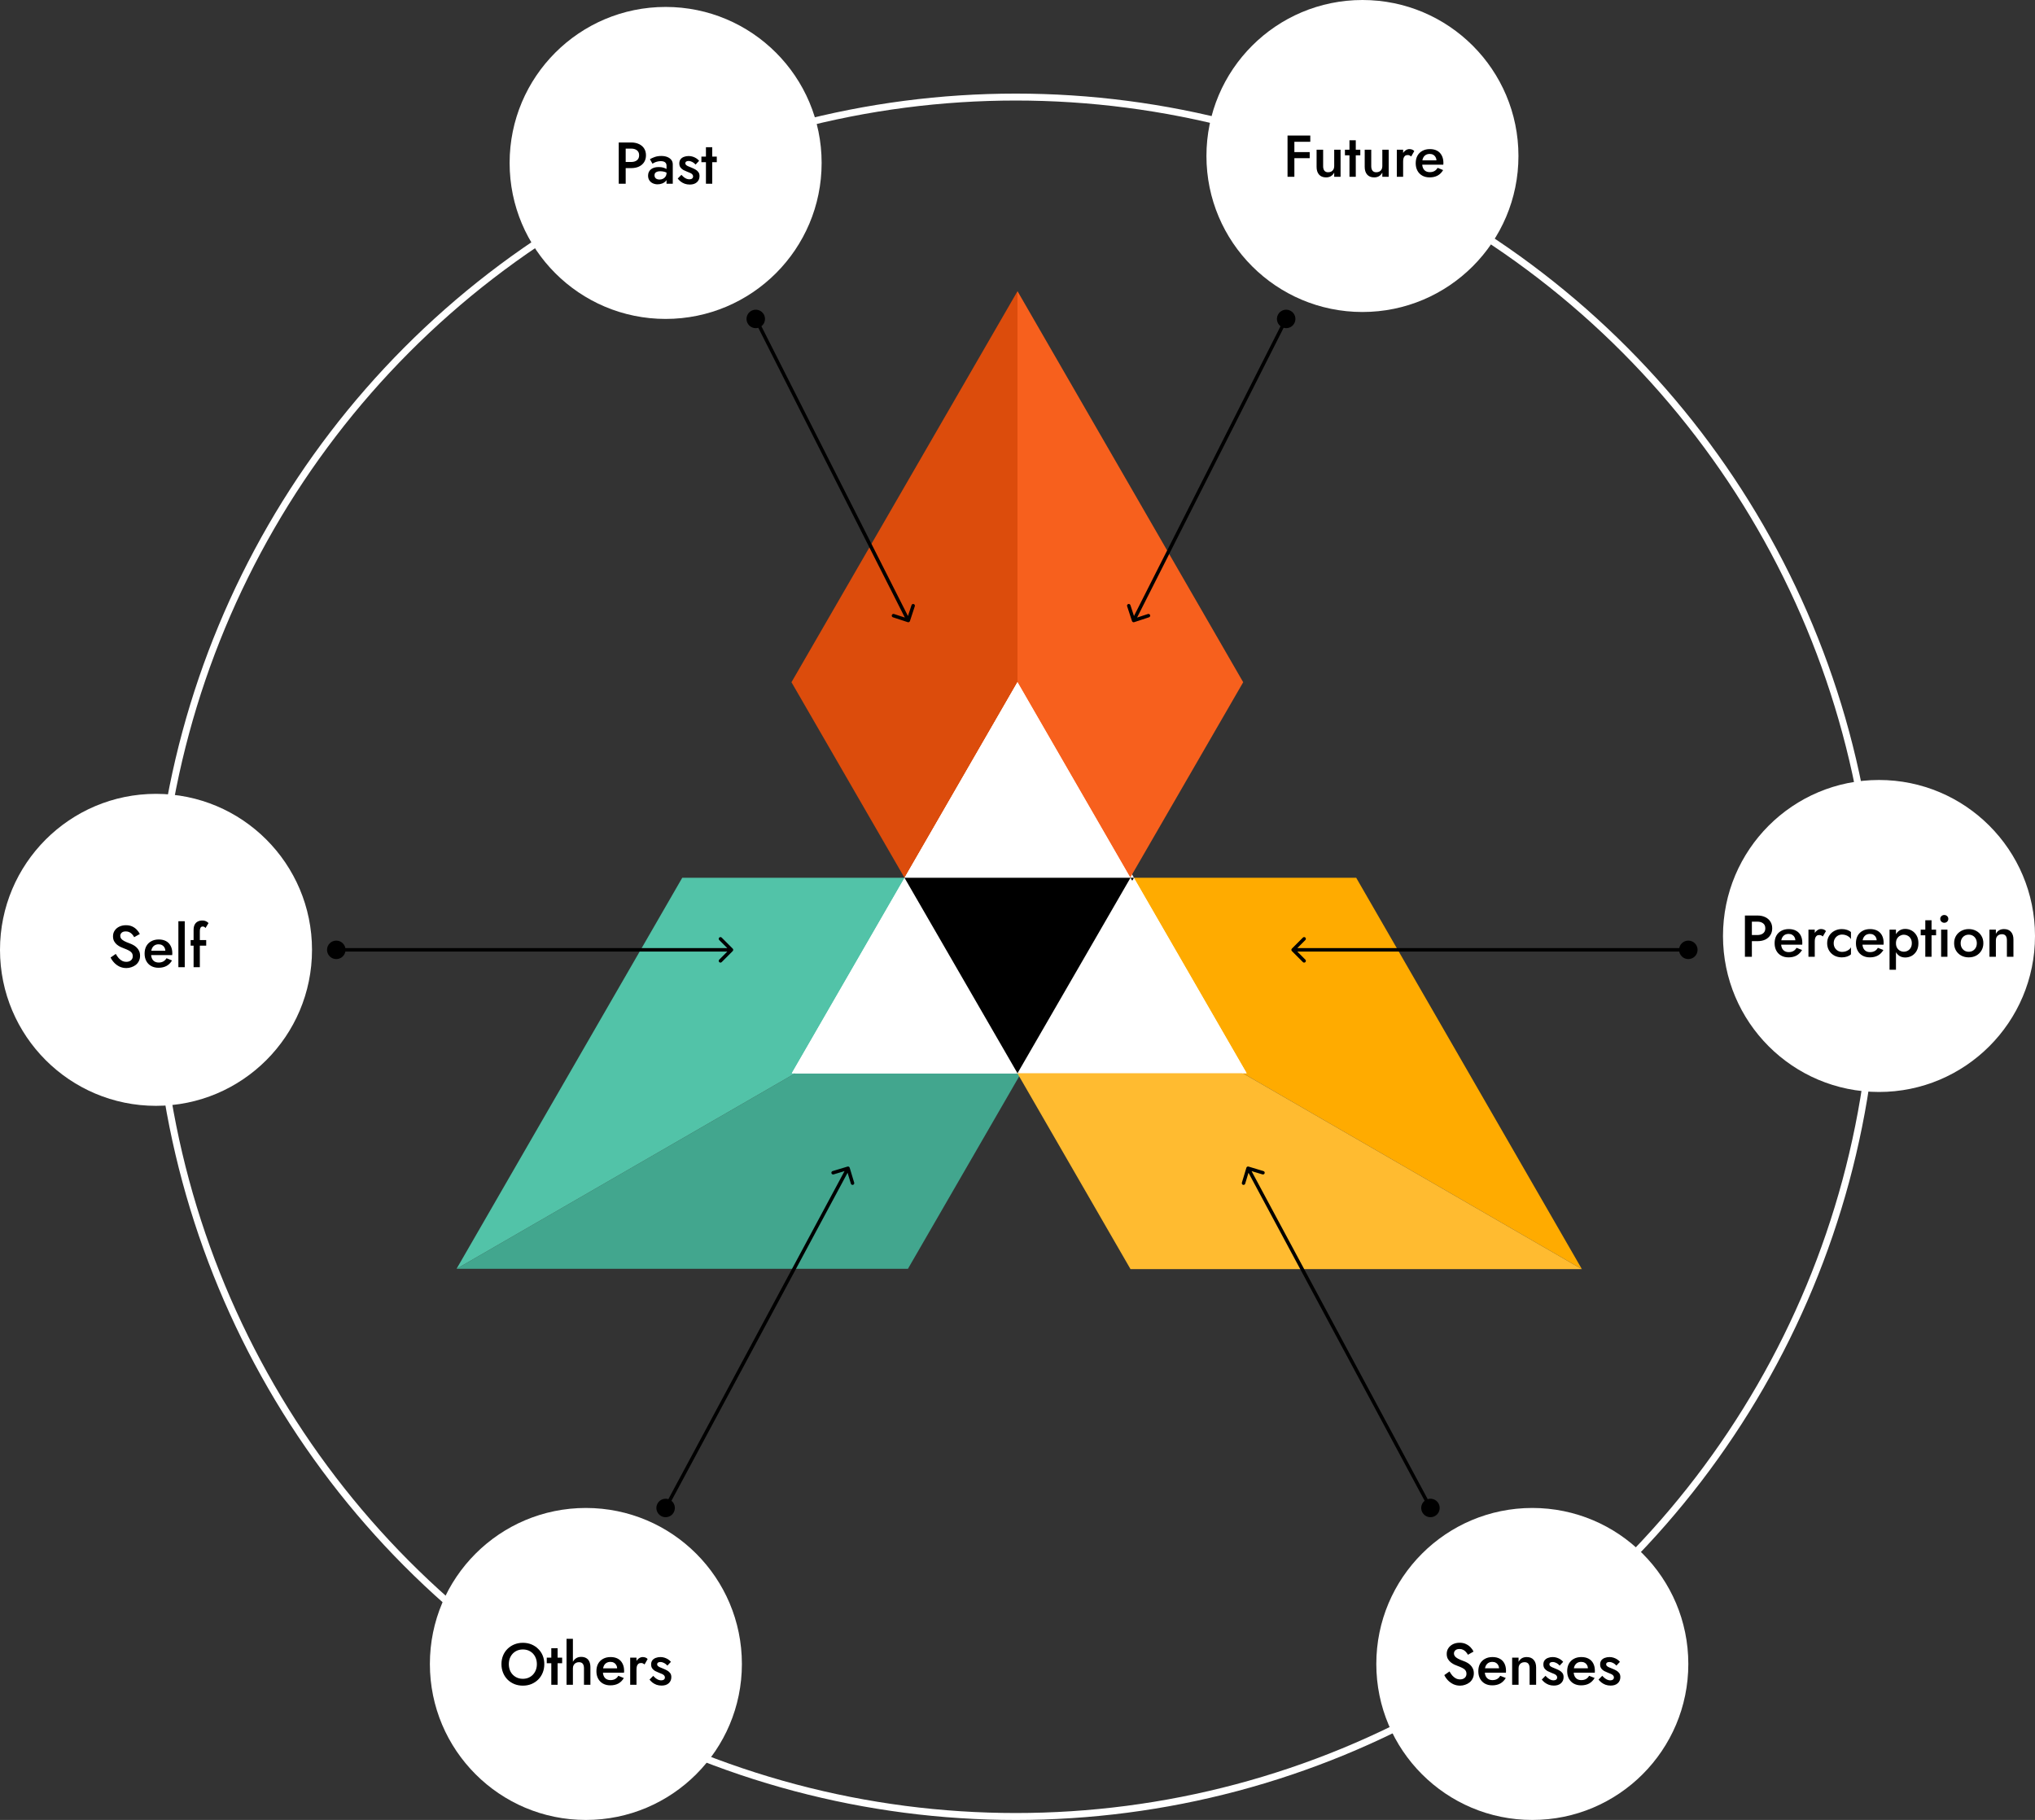 <svg xmlns="http://www.w3.org/2000/svg" width="587" height="525" viewBox="0 0 587 525" fill="none"><rect x="0" y="0" width="587" height="525" fill="#333333" stroke="none"/><path d="M391.198 253.203H260.898L456.298 366.103L391.198 253.203Z" fill="#FFAB00"></path><path d="M293.498 196.797L358.599 309.597H228.398L293.498 196.797Z" fill="white"></path><path d="M293.498 309.603L326.098 253.203H260.898L293.498 309.603Z" fill="black"></path><path d="M293.501 309.6V84L228.301 196.8L293.501 309.6Z" fill="#DC4C0C"></path><path d="M293.498 196.805L358.598 309.604H228.398L293.498 196.805Z" fill="white"></path><path d="M293.498 309.603L326.098 253.203H260.898L293.498 309.603Z" fill="black"></path><path d="M327.099 253.203L294.499 309.603L261.899 366.003H131.699L327.099 253.203Z" fill="#42A68E"></path><path d="M294.498 196.797L359.598 309.597H229.398L294.498 196.797Z" fill="white"></path><path d="M294.498 309.603L327.098 253.203H261.898L294.498 309.603Z" fill="black"></path><path d="M327.099 253.203L131.699 366.003L196.799 253.203H327.099Z" fill="#52C3A8"></path><path d="M294.498 196.797L359.598 309.597H229.398L294.498 196.797Z" fill="white"></path><path d="M294.498 309.603L327.098 253.203H261.898L294.498 309.603Z" fill="black"></path><path d="M293.502 309.6L326.002 253.2L358.602 196.8L293.502 84H293.5L293.502 309.6Z" fill="#F7601D"></path><path d="M293.498 196.805L358.598 309.604H228.398L293.498 196.805Z" fill="white"></path><path d="M293.498 309.603L326.098 253.203H260.898L293.498 309.603Z" fill="black"></path><path d="M260.898 253.203L326.098 366.103H456.298L260.898 253.203Z" fill="#FFBB30"></path><path d="M293.498 196.797L358.599 309.597H228.398L293.498 196.797Z" fill="white"></path><path d="M293.498 309.603L326.098 253.203H260.898L293.498 309.603Z" fill="black"></path><path d="M261.844 179.475C262.106 179.561 262.389 179.418 262.475 179.156L263.878 174.88C263.965 174.618 263.822 174.336 263.559 174.249C263.297 174.163 263.014 174.306 262.928 174.569L261.681 178.369L257.88 177.122C257.618 177.035 257.336 177.178 257.249 177.441C257.163 177.703 257.306 177.986 257.569 178.072L261.844 179.475ZM219.203 94.38C220.518 93.715 221.044 92.111 220.38 90.796C219.715 89.482 218.111 88.956 216.797 89.62C215.482 90.285 214.956 91.889 215.62 93.204C216.285 94.518 217.889 95.044 219.203 94.38ZM262.446 178.774L218.446 91.774L217.554 92.226L261.554 179.226L262.446 178.774Z" fill="black"></path><path d="M327.156 179.475C326.894 179.561 326.611 179.418 326.525 179.156L325.122 174.88C325.035 174.618 325.178 174.336 325.441 174.249C325.703 174.163 325.986 174.306 326.072 174.569L327.319 178.369L331.12 177.122C331.382 177.035 331.664 177.178 331.751 177.441C331.837 177.703 331.694 177.986 331.431 178.072L327.156 179.475ZM369.797 94.38C368.482 93.715 367.956 92.111 368.62 90.796C369.285 89.482 370.889 88.956 372.203 89.62C373.518 90.285 374.044 91.889 373.38 93.204C372.715 94.518 371.111 95.044 369.797 94.38ZM326.554 178.774L370.554 91.774L371.446 92.226L327.446 179.226L326.554 178.774Z" fill="black"></path><path d="M245.096 336.856C245.016 336.591 244.737 336.442 244.473 336.521L240.164 337.82C239.9 337.899 239.75 338.178 239.83 338.443C239.909 338.707 240.188 338.857 240.453 338.777L244.283 337.623L245.437 341.453C245.516 341.717 245.795 341.867 246.06 341.787C246.324 341.708 246.474 341.429 246.394 341.164L245.096 336.856ZM193.261 432.651C191.964 431.954 190.347 432.441 189.651 433.739C188.954 435.036 189.441 436.653 190.739 437.349C192.036 438.046 193.653 437.559 194.349 436.261C195.046 434.964 194.559 433.347 193.261 432.651ZM244.177 336.763L191.559 434.763L192.441 435.237L245.058 337.237L244.177 336.763Z" fill="black"></path><path d="M359.521 336.856C359.601 336.591 359.88 336.442 360.144 336.521L364.453 337.82C364.717 337.899 364.867 338.178 364.787 338.443C364.708 338.707 364.429 338.857 364.164 338.777L360.334 337.623L359.18 341.453C359.101 341.717 358.822 341.867 358.557 341.787C358.293 341.708 358.143 341.429 358.223 341.164L359.521 336.856ZM411.356 432.651C412.653 431.954 414.27 432.441 414.967 433.739C415.663 435.036 415.176 436.653 413.879 437.349C412.581 438.046 410.964 437.559 410.268 436.261C409.571 434.964 410.058 433.347 411.356 432.651ZM360.441 336.763L413.058 434.763L412.177 435.237L359.559 337.237L360.441 336.763Z" fill="black"></path><path d="M211.354 274.354C211.549 274.158 211.549 273.842 211.354 273.646L208.172 270.464C207.976 270.269 207.66 270.269 207.464 270.464C207.269 270.66 207.269 270.976 207.464 271.172L210.293 274L207.464 276.828C207.269 277.024 207.269 277.34 207.464 277.536C207.66 277.731 207.976 277.731 208.172 277.536L211.354 274.354ZM99.667 274C99.667 272.527 98.473 271.333 97 271.333C95.527 271.333 94.333 272.527 94.333 274C94.333 275.473 95.527 276.667 97 276.667C98.473 276.667 99.667 275.473 99.667 274ZM211 273.5H97V274.5H211V273.5Z" fill="black"></path><path d="M372.646 273.646C372.451 273.842 372.451 274.158 372.646 274.354L375.828 277.536C376.024 277.731 376.34 277.731 376.536 277.536C376.731 277.34 376.731 277.024 376.536 276.828L373.707 274L376.536 271.172C376.731 270.976 376.731 270.66 376.536 270.464C376.34 270.269 376.024 270.269 375.828 270.464L372.646 273.646ZM484.333 274C484.333 275.473 485.527 276.667 487 276.667C488.473 276.667 489.667 275.473 489.667 274C489.667 272.527 488.473 271.333 487 271.333C485.527 271.333 484.333 272.527 484.333 274ZM373 274.5L487 274.5L487 273.5L373 273.5L373 274.5Z" fill="black"></path><circle cx="293" cy="276" r="248" stroke="white" stroke-width="2"></circle><circle cx="169" cy="480" r="45" fill="white"></circle><path d="M146.771 480.05C146.771 480.866 146.941 481.597 147.281 482.243C147.632 482.878 148.114 483.376 148.726 483.739C149.338 484.102 150.035 484.283 150.817 484.283C151.61 484.283 152.307 484.102 152.908 483.739C153.52 483.376 153.996 482.878 154.336 482.243C154.687 481.597 154.863 480.866 154.863 480.05C154.863 479.234 154.693 478.509 154.353 477.874C154.013 477.228 153.537 476.724 152.925 476.361C152.324 475.998 151.622 475.817 150.817 475.817C150.035 475.817 149.338 475.998 148.726 476.361C148.114 476.724 147.632 477.228 147.281 477.874C146.941 478.509 146.771 479.234 146.771 480.05ZM144.646 480.05C144.646 479.155 144.799 478.333 145.105 477.585C145.411 476.837 145.842 476.191 146.397 475.647C146.964 475.092 147.621 474.661 148.369 474.355C149.128 474.049 149.944 473.896 150.817 473.896C151.712 473.896 152.534 474.049 153.282 474.355C154.03 474.661 154.682 475.092 155.237 475.647C155.804 476.191 156.24 476.837 156.546 477.585C156.852 478.333 157.005 479.155 157.005 480.05C157.005 480.934 156.852 481.756 156.546 482.515C156.24 483.274 155.809 483.932 155.254 484.487C154.699 485.042 154.041 485.479 153.282 485.796C152.534 486.102 151.712 486.255 150.817 486.255C149.933 486.255 149.111 486.102 148.352 485.796C147.593 485.479 146.935 485.042 146.38 484.487C145.836 483.932 145.411 483.274 145.105 482.515C144.799 481.756 144.646 480.934 144.646 480.05ZM157.715 478.18H162.152V479.795H157.715V478.18ZM159.024 475.46H160.843V486H159.024V475.46ZM165.254 472.74V486H163.418V472.74H165.254ZM168.45 481.24C168.45 480.662 168.331 480.226 168.093 479.931C167.866 479.636 167.498 479.489 166.988 479.489C166.648 479.489 166.348 479.563 166.087 479.71C165.826 479.857 165.622 480.061 165.475 480.322C165.328 480.583 165.254 480.889 165.254 481.24H164.812C164.812 480.617 164.925 480.061 165.152 479.574C165.379 479.087 165.696 478.696 166.104 478.401C166.523 478.106 167.028 477.959 167.617 477.959C168.195 477.959 168.682 478.072 169.079 478.299C169.487 478.526 169.793 478.866 169.997 479.319C170.201 479.761 170.303 480.316 170.303 480.985V486H168.45V481.24ZM176.032 486.17C175.239 486.17 174.536 486 173.924 485.66C173.323 485.32 172.859 484.844 172.53 484.232C172.201 483.62 172.037 482.906 172.037 482.09C172.037 481.263 172.201 480.543 172.53 479.931C172.87 479.319 173.346 478.849 173.958 478.52C174.57 478.18 175.29 478.01 176.117 478.01C176.944 478.01 177.647 478.169 178.225 478.486C178.803 478.803 179.245 479.262 179.551 479.863C179.868 480.452 180.027 481.166 180.027 482.005C180.027 482.096 180.021 482.192 180.01 482.294C180.01 482.396 180.004 482.47 179.993 482.515H173.125V481.257H178.429L177.868 482.039C177.902 481.971 177.936 481.88 177.97 481.767C178.015 481.642 178.038 481.54 178.038 481.461C178.038 481.042 177.953 480.679 177.783 480.373C177.624 480.067 177.398 479.829 177.103 479.659C176.82 479.489 176.485 479.404 176.1 479.404C175.635 479.404 175.239 479.506 174.91 479.71C174.581 479.914 174.332 480.209 174.162 480.594C173.992 480.979 173.901 481.455 173.89 482.022C173.89 482.589 173.975 483.07 174.145 483.467C174.315 483.852 174.564 484.147 174.893 484.351C175.233 484.555 175.641 484.657 176.117 484.657C176.616 484.657 177.052 484.555 177.426 484.351C177.8 484.147 178.112 483.835 178.361 483.416L179.942 484.062C179.534 484.765 179.007 485.292 178.361 485.643C177.715 485.994 176.939 486.17 176.032 486.17ZM183.598 478.18V486H181.779V478.18H183.598ZM185.927 480.135C185.757 479.999 185.599 479.897 185.451 479.829C185.304 479.761 185.117 479.727 184.89 479.727C184.584 479.727 184.335 479.806 184.142 479.965C183.95 480.124 183.808 480.345 183.717 480.628C183.638 480.9 183.598 481.223 183.598 481.597L182.986 481.24C182.986 480.617 183.1 480.067 183.326 479.591C183.564 479.104 183.865 478.718 184.227 478.435C184.601 478.152 184.987 478.01 185.383 478.01C185.667 478.01 185.933 478.055 186.182 478.146C186.432 478.225 186.641 478.373 186.811 478.588L185.927 480.135ZM188.428 483.433C188.678 483.705 188.927 483.943 189.176 484.147C189.437 484.34 189.698 484.487 189.958 484.589C190.219 484.68 190.48 484.725 190.74 484.725C191.069 484.725 191.324 484.651 191.505 484.504C191.698 484.357 191.794 484.153 191.794 483.892C191.794 483.665 191.721 483.473 191.573 483.314C191.426 483.144 191.222 483.002 190.961 482.889C190.701 482.764 190.395 482.64 190.043 482.515C189.692 482.379 189.341 482.22 188.989 482.039C188.649 481.846 188.366 481.597 188.139 481.291C187.924 480.985 187.816 480.6 187.816 480.135C187.816 479.659 187.935 479.262 188.173 478.945C188.423 478.628 188.751 478.395 189.159 478.248C189.579 478.089 190.026 478.01 190.502 478.01C190.933 478.01 191.335 478.072 191.709 478.197C192.095 478.322 192.44 478.486 192.746 478.69C193.052 478.894 193.313 479.126 193.528 479.387L192.508 480.475C192.248 480.169 191.936 479.92 191.573 479.727C191.211 479.534 190.837 479.438 190.451 479.438C190.191 479.438 189.975 479.495 189.805 479.608C189.635 479.721 189.55 479.886 189.55 480.101C189.55 480.282 189.624 480.447 189.771 480.594C189.93 480.73 190.134 480.855 190.383 480.968C190.644 481.081 190.933 481.2 191.25 481.325C191.681 481.495 192.078 481.682 192.44 481.886C192.803 482.09 193.092 482.339 193.307 482.634C193.534 482.929 193.647 483.314 193.647 483.79C193.647 484.527 193.392 485.122 192.882 485.575C192.384 486.017 191.704 486.238 190.842 486.238C190.31 486.238 189.817 486.159 189.363 486C188.921 485.83 188.53 485.615 188.19 485.354C187.862 485.082 187.584 484.799 187.357 484.504L188.428 483.433Z" fill="black"></path><circle cx="442" cy="480" r="45" fill="white"></circle><path d="M418.108 482.158C418.369 482.623 418.646 483.025 418.941 483.365C419.247 483.705 419.581 483.971 419.944 484.164C420.318 484.357 420.726 484.453 421.168 484.453C421.712 484.453 422.154 484.306 422.494 484.011C422.834 483.716 423.004 483.331 423.004 482.855C423.004 482.424 422.896 482.079 422.681 481.818C422.477 481.546 422.182 481.319 421.797 481.138C421.412 480.945 420.97 480.758 420.471 480.577C420.176 480.475 419.848 480.339 419.485 480.169C419.122 479.988 418.777 479.767 418.448 479.506C418.119 479.234 417.847 478.905 417.632 478.52C417.417 478.123 417.309 477.647 417.309 477.092C417.309 476.457 417.473 475.902 417.802 475.426C418.131 474.939 418.573 474.559 419.128 474.287C419.695 474.015 420.335 473.879 421.049 473.879C421.752 473.879 422.364 474.009 422.885 474.27C423.406 474.519 423.848 474.837 424.211 475.222C424.574 475.607 424.851 476.01 425.044 476.429L423.429 477.347C423.27 477.052 423.078 476.78 422.851 476.531C422.624 476.27 422.358 476.066 422.052 475.919C421.757 475.76 421.412 475.681 421.015 475.681C420.46 475.681 420.052 475.811 419.791 476.072C419.53 476.321 419.4 476.616 419.4 476.956C419.4 477.262 419.491 477.54 419.672 477.789C419.865 478.027 420.159 478.254 420.556 478.469C420.953 478.684 421.468 478.905 422.103 479.132C422.466 479.257 422.823 479.415 423.174 479.608C423.537 479.801 423.86 480.039 424.143 480.322C424.438 480.605 424.676 480.945 424.857 481.342C425.038 481.727 425.129 482.181 425.129 482.702C425.129 483.257 425.016 483.756 424.789 484.198C424.574 484.64 424.279 485.014 423.905 485.32C423.531 485.615 423.106 485.841 422.63 486C422.165 486.17 421.678 486.255 421.168 486.255C420.477 486.255 419.831 486.119 419.23 485.847C418.641 485.564 418.119 485.19 417.666 484.725C417.224 484.26 416.873 483.756 416.612 483.212L418.108 482.158ZM430.418 486.17C429.624 486.17 428.922 486 428.31 485.66C427.709 485.32 427.244 484.844 426.916 484.232C426.587 483.62 426.423 482.906 426.423 482.09C426.423 481.263 426.587 480.543 426.916 479.931C427.256 479.319 427.732 478.849 428.344 478.52C428.956 478.18 429.675 478.01 430.503 478.01C431.33 478.01 432.033 478.169 432.611 478.486C433.2 478.803 433.648 479.262 433.954 479.863C434.26 480.452 434.413 481.166 434.413 482.005C434.413 482.096 434.407 482.192 434.396 482.294C434.396 482.396 434.396 482.47 434.396 482.515H427.528V481.24H432.815L432.254 482.022C432.288 481.954 432.322 481.863 432.356 481.75C432.401 481.637 432.424 481.54 432.424 481.461C432.424 481.042 432.339 480.679 432.169 480.373C432.01 480.067 431.783 479.829 431.489 479.659C431.205 479.489 430.871 479.404 430.486 479.404C430.021 479.404 429.624 479.506 429.296 479.71C428.978 479.914 428.729 480.209 428.548 480.594C428.378 480.979 428.293 481.455 428.293 482.022C428.281 482.577 428.361 483.053 428.531 483.45C428.712 483.847 428.967 484.147 429.296 484.351C429.624 484.555 430.027 484.657 430.503 484.657C431.013 484.657 431.455 484.555 431.829 484.351C432.203 484.147 432.509 483.835 432.747 483.416L434.345 484.045C433.925 484.748 433.393 485.28 432.747 485.643C432.101 485.994 431.324 486.17 430.418 486.17ZM441.214 481.24C441.214 480.662 441.095 480.226 440.857 479.931C440.619 479.636 440.256 479.489 439.769 479.489C439.417 479.489 439.111 479.563 438.851 479.71C438.59 479.846 438.386 480.05 438.239 480.322C438.103 480.583 438.035 480.889 438.035 481.24V486H436.182V478.18H438.035V479.387C438.284 478.922 438.601 478.577 438.987 478.35C439.383 478.123 439.848 478.01 440.381 478.01C441.265 478.01 441.939 478.282 442.404 478.826C442.868 479.359 443.101 480.09 443.101 481.019V486H441.214V481.24ZM445.802 483.416C446.063 483.699 446.318 483.937 446.567 484.13C446.817 484.323 447.072 484.47 447.332 484.572C447.593 484.674 447.854 484.725 448.114 484.725C448.443 484.725 448.698 484.651 448.879 484.504C449.072 484.357 449.168 484.153 449.168 483.892C449.168 483.665 449.095 483.473 448.947 483.314C448.8 483.144 448.596 483.002 448.335 482.889C448.075 482.764 447.769 482.64 447.417 482.515C447.066 482.379 446.715 482.22 446.363 482.039C446.023 481.846 445.74 481.597 445.513 481.291C445.298 480.985 445.19 480.6 445.19 480.135C445.19 479.659 445.309 479.262 445.547 478.945C445.797 478.628 446.125 478.395 446.533 478.248C446.953 478.089 447.4 478.01 447.876 478.01C448.307 478.01 448.709 478.072 449.083 478.197C449.469 478.322 449.814 478.486 450.12 478.69C450.426 478.894 450.687 479.126 450.902 479.387L449.882 480.475C449.633 480.169 449.327 479.92 448.964 479.727C448.602 479.534 448.228 479.438 447.842 479.438C447.57 479.438 447.349 479.495 447.179 479.608C447.009 479.721 446.924 479.886 446.924 480.101C446.924 480.282 446.998 480.447 447.145 480.594C447.304 480.73 447.508 480.855 447.757 480.968C448.018 481.081 448.307 481.2 448.624 481.325C449.066 481.495 449.469 481.682 449.831 481.886C450.194 482.09 450.483 482.339 450.698 482.634C450.914 482.929 451.021 483.314 451.021 483.79C451.021 484.527 450.766 485.122 450.256 485.575C449.758 486.017 449.083 486.238 448.233 486.238C447.689 486.238 447.196 486.159 446.754 486C446.312 485.83 445.921 485.615 445.581 485.354C445.241 485.082 444.958 484.799 444.731 484.504L445.802 483.416ZM456.051 486.17C455.257 486.17 454.555 486 453.943 485.66C453.342 485.32 452.877 484.844 452.549 484.232C452.22 483.62 452.056 482.906 452.056 482.09C452.056 481.263 452.22 480.543 452.549 479.931C452.889 479.319 453.365 478.849 453.977 478.52C454.589 478.18 455.308 478.01 456.136 478.01C456.963 478.01 457.666 478.169 458.244 478.486C458.833 478.803 459.281 479.262 459.587 479.863C459.893 480.452 460.046 481.166 460.046 482.005C460.046 482.096 460.04 482.192 460.029 482.294C460.029 482.396 460.029 482.47 460.029 482.515H453.161V481.24H458.448L457.887 482.022C457.921 481.954 457.955 481.863 457.989 481.75C458.034 481.637 458.057 481.54 458.057 481.461C458.057 481.042 457.972 480.679 457.802 480.373C457.643 480.067 457.416 479.829 457.122 479.659C456.838 479.489 456.504 479.404 456.119 479.404C455.654 479.404 455.257 479.506 454.929 479.71C454.611 479.914 454.362 480.209 454.181 480.594C454.011 480.979 453.926 481.455 453.926 482.022C453.914 482.577 453.994 483.053 454.164 483.45C454.345 483.847 454.6 484.147 454.929 484.351C455.257 484.555 455.66 484.657 456.136 484.657C456.646 484.657 457.088 484.555 457.462 484.351C457.836 484.147 458.142 483.835 458.38 483.416L459.978 484.045C459.558 484.748 459.026 485.28 458.38 485.643C457.734 485.994 456.957 486.17 456.051 486.17ZM462.172 483.416C462.432 483.699 462.687 483.937 462.937 484.13C463.186 484.323 463.441 484.47 463.702 484.572C463.962 484.674 464.223 484.725 464.484 484.725C464.812 484.725 465.067 484.651 465.249 484.504C465.441 484.357 465.538 484.153 465.538 483.892C465.538 483.665 465.464 483.473 465.317 483.314C465.169 483.144 464.965 483.002 464.705 482.889C464.444 482.764 464.138 482.64 463.787 482.515C463.435 482.379 463.084 482.22 462.733 482.039C462.393 481.846 462.109 481.597 461.883 481.291C461.667 480.985 461.56 480.6 461.56 480.135C461.56 479.659 461.679 479.262 461.917 478.945C462.166 478.628 462.495 478.395 462.903 478.248C463.322 478.089 463.77 478.01 464.246 478.01C464.676 478.01 465.079 478.072 465.453 478.197C465.838 478.322 466.184 478.486 466.49 478.69C466.796 478.894 467.056 479.126 467.272 479.387L466.252 480.475C466.002 480.169 465.696 479.92 465.334 479.727C464.971 479.534 464.597 479.438 464.212 479.438C463.94 479.438 463.719 479.495 463.549 479.608C463.379 479.721 463.294 479.886 463.294 480.101C463.294 480.282 463.367 480.447 463.515 480.594C463.673 480.73 463.877 480.855 464.127 480.968C464.387 481.081 464.676 481.2 464.994 481.325C465.436 481.495 465.838 481.682 466.201 481.886C466.563 482.09 466.852 482.339 467.068 482.634C467.283 482.929 467.391 483.314 467.391 483.79C467.391 484.527 467.136 485.122 466.626 485.575C466.127 486.017 465.453 486.238 464.603 486.238C464.059 486.238 463.566 486.159 463.124 486C462.682 485.83 462.291 485.615 461.951 485.354C461.611 485.082 461.327 484.799 461.101 484.504L462.172 483.416Z" fill="black"></path><circle cx="542" cy="270" r="45" fill="white"></circle><path d="M503.326 264.1H505.332V276H503.326V264.1ZM504.516 265.868V264.1H506.913C507.786 264.1 508.539 264.253 509.174 264.559C509.809 264.854 510.302 265.279 510.653 265.834C511.016 266.378 511.197 267.03 511.197 267.789C511.197 268.548 511.016 269.206 510.653 269.761C510.302 270.316 509.809 270.747 509.174 271.053C508.539 271.348 507.786 271.495 506.913 271.495H504.516V269.727H506.913C507.604 269.727 508.16 269.563 508.579 269.234C508.998 268.905 509.208 268.424 509.208 267.789C509.208 267.154 508.998 266.678 508.579 266.361C508.16 266.032 507.604 265.868 506.913 265.868H504.516ZM515.886 276.17C515.093 276.17 514.39 276 513.778 275.66C513.178 275.32 512.713 274.844 512.384 274.232C512.056 273.62 511.891 272.906 511.891 272.09C511.891 271.263 512.056 270.543 512.384 269.931C512.724 269.319 513.2 268.849 513.812 268.52C514.424 268.18 515.144 268.01 515.971 268.01C516.799 268.01 517.501 268.169 518.079 268.486C518.669 268.803 519.116 269.262 519.422 269.863C519.728 270.452 519.881 271.166 519.881 272.005C519.881 272.096 519.876 272.192 519.864 272.294C519.864 272.396 519.864 272.47 519.864 272.515H512.996V271.24H518.283L517.722 272.022C517.756 271.954 517.79 271.863 517.824 271.75C517.87 271.637 517.892 271.54 517.892 271.461C517.892 271.042 517.807 270.679 517.637 270.373C517.479 270.067 517.252 269.829 516.957 269.659C516.674 269.489 516.34 269.404 515.954 269.404C515.49 269.404 515.093 269.506 514.764 269.71C514.447 269.914 514.198 270.209 514.016 270.594C513.846 270.979 513.761 271.455 513.761 272.022C513.75 272.577 513.829 273.053 513.999 273.45C514.181 273.847 514.436 274.147 514.764 274.351C515.093 274.555 515.495 274.657 515.971 274.657C516.481 274.657 516.923 274.555 517.297 274.351C517.671 274.147 517.977 273.835 518.215 273.416L519.813 274.045C519.394 274.748 518.861 275.28 518.215 275.643C517.569 275.994 516.793 276.17 515.886 276.17ZM523.47 268.18V276H521.651V268.18H523.47ZM525.799 270.135C525.64 269.999 525.481 269.897 525.323 269.829C525.175 269.761 524.988 269.727 524.762 269.727C524.456 269.727 524.206 269.806 524.014 269.965C523.821 270.124 523.679 270.345 523.589 270.628C523.509 270.9 523.47 271.223 523.47 271.597L522.858 271.24C522.858 270.617 522.971 270.067 523.198 269.591C523.436 269.104 523.736 268.718 524.099 268.435C524.473 268.14 524.858 267.993 525.255 267.993C525.538 267.993 525.804 268.038 526.054 268.129C526.303 268.22 526.518 268.373 526.7 268.588L525.799 270.135ZM528.934 272.09C528.934 272.577 529.042 273.008 529.257 273.382C529.472 273.756 529.761 274.051 530.124 274.266C530.498 274.481 530.912 274.589 531.365 274.589C531.75 274.589 532.107 274.532 532.436 274.419C532.776 274.294 533.076 274.136 533.337 273.943C533.598 273.739 533.79 273.512 533.915 273.263V275.286C533.643 275.558 533.275 275.773 532.81 275.932C532.345 276.091 531.835 276.17 531.28 276.17C530.487 276.17 529.767 276 529.121 275.66C528.486 275.309 527.982 274.827 527.608 274.215C527.234 273.592 527.047 272.883 527.047 272.09C527.047 271.285 527.234 270.577 527.608 269.965C527.982 269.353 528.486 268.877 529.121 268.537C529.767 268.186 530.487 268.01 531.28 268.01C531.835 268.01 532.345 268.089 532.81 268.248C533.275 268.407 533.643 268.616 533.915 268.877V270.917C533.79 270.656 533.592 270.43 533.32 270.237C533.059 270.033 532.759 269.874 532.419 269.761C532.079 269.648 531.728 269.591 531.365 269.591C530.912 269.591 530.498 269.699 530.124 269.914C529.761 270.129 529.472 270.424 529.257 270.798C529.042 271.172 528.934 271.603 528.934 272.09ZM539.344 276.17C538.551 276.17 537.848 276 537.236 275.66C536.636 275.32 536.171 274.844 535.842 274.232C535.514 273.62 535.349 272.906 535.349 272.09C535.349 271.263 535.514 270.543 535.842 269.931C536.182 269.319 536.658 268.849 537.27 268.52C537.882 268.18 538.602 268.01 539.429 268.01C540.257 268.01 540.959 268.169 541.537 268.486C542.127 268.803 542.574 269.262 542.88 269.863C543.186 270.452 543.339 271.166 543.339 272.005C543.339 272.096 543.334 272.192 543.322 272.294C543.322 272.396 543.322 272.47 543.322 272.515H536.454V271.24H541.741L541.18 272.022C541.214 271.954 541.248 271.863 541.282 271.75C541.328 271.637 541.35 271.54 541.35 271.461C541.35 271.042 541.265 270.679 541.095 270.373C540.937 270.067 540.71 269.829 540.415 269.659C540.132 269.489 539.798 269.404 539.412 269.404C538.948 269.404 538.551 269.506 538.222 269.71C537.905 269.914 537.656 270.209 537.474 270.594C537.304 270.979 537.219 271.455 537.219 272.022C537.208 272.577 537.287 273.053 537.457 273.45C537.639 273.847 537.894 274.147 538.222 274.351C538.551 274.555 538.953 274.657 539.429 274.657C539.939 274.657 540.381 274.555 540.755 274.351C541.129 274.147 541.435 273.835 541.673 273.416L543.271 274.045C542.852 274.748 542.319 275.28 541.673 275.643C541.027 275.994 540.251 276.17 539.344 276.17ZM546.894 279.74H545.041V268.18H546.894V279.74ZM553.371 272.09C553.371 272.951 553.195 273.694 552.844 274.317C552.492 274.929 552.028 275.399 551.45 275.728C550.872 276.045 550.243 276.204 549.563 276.204C548.905 276.204 548.327 276.04 547.829 275.711C547.341 275.371 546.962 274.895 546.69 274.283C546.418 273.66 546.282 272.929 546.282 272.09C546.282 271.24 546.418 270.509 546.69 269.897C546.962 269.285 547.341 268.809 547.829 268.469C548.327 268.129 548.905 267.959 549.563 267.959C550.243 267.959 550.872 268.123 551.45 268.452C552.028 268.781 552.492 269.251 552.844 269.863C553.195 270.464 553.371 271.206 553.371 272.09ZM551.467 272.09C551.467 271.569 551.359 271.127 551.144 270.764C550.928 270.39 550.645 270.112 550.294 269.931C549.942 269.738 549.551 269.642 549.121 269.642C548.758 269.642 548.407 269.738 548.067 269.931C547.727 270.112 547.443 270.384 547.217 270.747C547.001 271.11 546.894 271.557 546.894 272.09C546.894 272.623 547.001 273.07 547.217 273.433C547.443 273.796 547.727 274.073 548.067 274.266C548.407 274.447 548.758 274.538 549.121 274.538C549.551 274.538 549.942 274.442 550.294 274.249C550.645 274.056 550.928 273.779 551.144 273.416C551.359 273.053 551.467 272.611 551.467 272.09ZM554.031 268.18H558.468V269.795H554.031V268.18ZM555.357 265.46H557.159V276H555.357V265.46ZM559.667 265.069C559.667 264.752 559.78 264.485 560.007 264.27C560.245 264.055 560.517 263.947 560.823 263.947C561.151 263.947 561.429 264.055 561.656 264.27C561.882 264.485 561.996 264.752 561.996 265.069C561.996 265.375 561.882 265.641 561.656 265.868C561.429 266.083 561.151 266.191 560.823 266.191C560.517 266.191 560.245 266.083 560.007 265.868C559.78 265.641 559.667 265.375 559.667 265.069ZM559.922 268.18H561.741V276H559.922V268.18ZM563.672 272.09C563.672 271.285 563.853 270.577 564.216 269.965C564.59 269.353 565.094 268.877 565.729 268.537C566.375 268.186 567.094 268.01 567.888 268.01C568.692 268.01 569.412 268.186 570.047 268.537C570.681 268.877 571.18 269.353 571.543 269.965C571.917 270.577 572.104 271.285 572.104 272.09C572.104 272.883 571.917 273.592 571.543 274.215C571.18 274.827 570.681 275.309 570.047 275.66C569.412 276 568.692 276.17 567.888 276.17C567.094 276.17 566.375 276 565.729 275.66C565.094 275.309 564.59 274.827 564.216 274.215C563.853 273.592 563.672 272.883 563.672 272.09ZM565.559 272.09C565.559 272.577 565.661 273.008 565.865 273.382C566.069 273.745 566.346 274.034 566.698 274.249C567.049 274.453 567.446 274.555 567.888 274.555C568.33 274.555 568.726 274.453 569.078 274.249C569.429 274.034 569.707 273.745 569.911 273.382C570.115 273.008 570.217 272.577 570.217 272.09C570.217 271.603 570.115 271.172 569.911 270.798C569.707 270.424 569.429 270.135 569.078 269.931C568.726 269.727 568.33 269.625 567.888 269.625C567.446 269.625 567.049 269.727 566.698 269.931C566.346 270.135 566.069 270.424 565.865 270.798C565.661 271.172 565.559 271.603 565.559 272.09ZM578.894 271.24C578.894 270.662 578.775 270.226 578.537 269.931C578.299 269.636 577.937 269.489 577.449 269.489C577.098 269.489 576.792 269.563 576.531 269.71C576.271 269.846 576.067 270.05 575.919 270.322C575.783 270.583 575.715 270.889 575.715 271.24V276H573.862V268.18H575.715V269.387C575.965 268.922 576.282 268.577 576.667 268.35C577.064 268.123 577.529 268.01 578.061 268.01C578.945 268.01 579.62 268.282 580.084 268.826C580.549 269.359 580.781 270.09 580.781 271.019V276H578.894V271.24Z" fill="black"></path><circle cx="45" cy="274" r="45" fill="white"></circle><path d="M33.397 275.175C33.658 275.628 33.935 276.031 34.23 276.382C34.536 276.722 34.87 276.988 35.233 277.181C35.596 277.362 36.004 277.453 36.457 277.453C37.001 277.453 37.443 277.306 37.783 277.011C38.123 276.716 38.293 276.337 38.293 275.872C38.293 275.43 38.185 275.079 37.97 274.818C37.755 274.546 37.454 274.319 37.069 274.138C36.695 273.945 36.259 273.758 35.76 273.577C35.465 273.475 35.137 273.339 34.774 273.169C34.411 272.988 34.066 272.767 33.737 272.506C33.408 272.234 33.136 271.905 32.921 271.52C32.706 271.123 32.598 270.647 32.598 270.092C32.598 269.457 32.762 268.902 33.091 268.426C33.42 267.939 33.862 267.565 34.417 267.304C34.984 267.032 35.624 266.896 36.338 266.896C37.041 266.896 37.653 267.021 38.174 267.27C38.695 267.519 39.132 267.837 39.483 268.222C39.846 268.607 40.129 269.01 40.333 269.429L38.701 270.347C38.554 270.052 38.367 269.78 38.14 269.531C37.913 269.27 37.647 269.066 37.341 268.919C37.046 268.76 36.701 268.681 36.304 268.681C35.749 268.681 35.341 268.811 35.08 269.072C34.819 269.321 34.689 269.616 34.689 269.956C34.689 270.262 34.78 270.54 34.961 270.789C35.154 271.027 35.448 271.254 35.845 271.469C36.242 271.684 36.757 271.905 37.392 272.132C37.743 272.257 38.095 272.415 38.446 272.608C38.809 272.801 39.137 273.044 39.432 273.339C39.727 273.622 39.959 273.957 40.129 274.342C40.31 274.727 40.401 275.181 40.401 275.702C40.401 276.257 40.293 276.756 40.078 277.198C39.863 277.64 39.568 278.014 39.194 278.32C38.82 278.615 38.395 278.841 37.919 279C37.454 279.17 36.967 279.255 36.457 279.255C35.754 279.255 35.103 279.119 34.502 278.847C33.913 278.564 33.397 278.19 32.955 277.725C32.513 277.26 32.162 276.756 31.901 276.212L33.397 275.175ZM45.707 279.17C44.913 279.17 44.211 279 43.599 278.66C42.998 278.32 42.533 277.844 42.205 277.232C41.876 276.62 41.712 275.906 41.712 275.09C41.712 274.263 41.876 273.543 42.205 272.931C42.545 272.319 43.021 271.849 43.633 271.52C44.245 271.18 44.965 271.01 45.792 271.01C46.619 271.01 47.322 271.169 47.9 271.486C48.478 271.803 48.92 272.262 49.226 272.863C49.543 273.452 49.702 274.166 49.702 275.005C49.702 275.096 49.696 275.192 49.685 275.294C49.685 275.396 49.679 275.47 49.668 275.515H42.8V274.257H48.104L47.543 275.039C47.577 274.971 47.611 274.88 47.645 274.767C47.69 274.642 47.713 274.54 47.713 274.461C47.713 274.042 47.628 273.679 47.458 273.373C47.299 273.067 47.072 272.829 46.778 272.659C46.495 272.489 46.16 272.404 45.775 272.404C45.31 272.404 44.913 272.506 44.585 272.71C44.256 272.914 44.007 273.209 43.837 273.594C43.667 273.979 43.576 274.455 43.565 275.022C43.565 275.589 43.65 276.07 43.82 276.467C43.99 276.852 44.239 277.147 44.568 277.351C44.908 277.555 45.316 277.657 45.792 277.657C46.291 277.657 46.727 277.555 47.101 277.351C47.475 277.147 47.786 276.835 48.036 276.416L49.617 277.062C49.209 277.765 48.682 278.292 48.036 278.643C47.39 278.994 46.614 279.17 45.707 279.17ZM51.454 265.74H53.29V279H51.454V265.74ZM54.992 271.18H59.48V272.795H54.992V271.18ZM59.276 267.712C59.163 267.531 59.032 267.412 58.885 267.355C58.749 267.298 58.607 267.27 58.46 267.27C58.29 267.27 58.142 267.315 58.018 267.406C57.904 267.497 57.814 267.644 57.746 267.848C57.678 268.052 57.644 268.318 57.644 268.647V279H55.842V268.29C55.842 267.678 55.938 267.174 56.131 266.777C56.335 266.369 56.624 266.063 56.998 265.859C57.372 265.644 57.831 265.536 58.375 265.536C58.681 265.536 58.947 265.576 59.174 265.655C59.401 265.734 59.593 265.831 59.752 265.944C59.922 266.057 60.052 266.171 60.143 266.284L59.276 267.712Z" fill="black"></path><circle cx="192" cy="47" r="45" fill="white"></circle><path d="M178.476 41.1H180.482V53H178.476V41.1ZM179.666 42.868V41.1H182.063C182.924 41.1 183.672 41.253 184.307 41.559C184.953 41.854 185.452 42.279 185.803 42.834C186.154 43.378 186.33 44.03 186.33 44.789C186.33 45.548 186.154 46.206 185.803 46.761C185.452 47.316 184.953 47.747 184.307 48.053C183.672 48.348 182.924 48.495 182.063 48.495H179.666V46.727H182.063C182.754 46.727 183.31 46.563 183.729 46.234C184.148 45.905 184.358 45.424 184.358 44.789C184.358 44.154 184.148 43.678 183.729 43.361C183.31 43.032 182.754 42.868 182.063 42.868H179.666ZM188.792 50.569C188.792 50.83 188.855 51.056 188.979 51.249C189.104 51.43 189.274 51.566 189.489 51.657C189.716 51.748 189.971 51.793 190.254 51.793C190.617 51.793 190.946 51.719 191.24 51.572C191.546 51.425 191.79 51.209 191.971 50.926C192.164 50.631 192.26 50.291 192.26 49.906L192.532 50.926C192.532 51.425 192.385 51.844 192.09 52.184C191.807 52.513 191.444 52.762 191.002 52.932C190.572 53.091 190.13 53.17 189.676 53.17C189.189 53.17 188.736 53.074 188.316 52.881C187.897 52.688 187.563 52.405 187.313 52.031C187.064 51.657 186.939 51.204 186.939 50.671C186.939 49.912 187.206 49.311 187.738 48.869C188.271 48.416 189.025 48.189 189.999 48.189C190.521 48.189 190.968 48.246 191.342 48.359C191.728 48.472 192.045 48.608 192.294 48.767C192.544 48.914 192.719 49.05 192.821 49.175V50.11C192.47 49.861 192.096 49.679 191.699 49.566C191.303 49.453 190.883 49.396 190.441 49.396C190.056 49.396 189.744 49.447 189.506 49.549C189.268 49.64 189.087 49.77 188.962 49.94C188.849 50.11 188.792 50.32 188.792 50.569ZM188.214 47.22L187.466 45.928C187.818 45.713 188.271 45.503 188.826 45.299C189.393 45.095 190.039 44.993 190.764 44.993C191.41 44.993 191.977 45.089 192.464 45.282C192.963 45.475 193.354 45.752 193.637 46.115C193.921 46.466 194.062 46.903 194.062 47.424V53H192.26V47.781C192.26 47.532 192.215 47.328 192.124 47.169C192.045 47.01 191.932 46.88 191.784 46.778C191.637 46.676 191.461 46.602 191.257 46.557C191.053 46.512 190.832 46.489 190.594 46.489C190.232 46.489 189.886 46.534 189.557 46.625C189.24 46.704 188.962 46.806 188.724 46.931C188.498 47.044 188.328 47.141 188.214 47.22ZM196.56 50.433C196.809 50.705 197.058 50.943 197.308 51.147C197.568 51.34 197.829 51.487 198.09 51.589C198.35 51.68 198.611 51.725 198.872 51.725C199.2 51.725 199.455 51.651 199.637 51.504C199.829 51.357 199.926 51.153 199.926 50.892C199.926 50.665 199.852 50.473 199.705 50.314C199.557 50.144 199.353 50.002 199.093 49.889C198.832 49.764 198.526 49.64 198.175 49.515C197.823 49.379 197.472 49.22 197.121 49.039C196.781 48.846 196.497 48.597 196.271 48.291C196.055 47.985 195.948 47.6 195.948 47.135C195.948 46.659 196.067 46.262 196.305 45.945C196.554 45.628 196.883 45.395 197.291 45.248C197.71 45.089 198.158 45.01 198.634 45.01C199.064 45.01 199.467 45.072 199.841 45.197C200.226 45.322 200.572 45.486 200.878 45.69C201.184 45.894 201.444 46.126 201.66 46.387L200.64 47.475C200.379 47.169 200.067 46.92 199.705 46.727C199.342 46.534 198.968 46.438 198.583 46.438C198.322 46.438 198.107 46.495 197.937 46.608C197.767 46.721 197.682 46.886 197.682 47.101C197.682 47.282 197.755 47.447 197.903 47.594C198.061 47.73 198.265 47.855 198.515 47.968C198.775 48.081 199.064 48.2 199.382 48.325C199.812 48.495 200.209 48.682 200.572 48.886C200.934 49.09 201.223 49.339 201.439 49.634C201.665 49.929 201.779 50.314 201.779 50.79C201.779 51.527 201.524 52.122 201.014 52.575C200.515 53.017 199.835 53.238 198.974 53.238C198.441 53.238 197.948 53.159 197.495 53C197.053 52.83 196.662 52.615 196.322 52.354C195.993 52.082 195.715 51.799 195.489 51.504L196.56 50.433ZM202.32 45.18H206.757V46.795H202.32V45.18ZM203.629 42.46H205.448V53H203.629V42.46Z" fill="black"></path><circle cx="393" cy="45" r="45" fill="white"></circle><path d="M372.634 40.902V39.1H377.955V40.902H372.634ZM372.634 45.628V43.877H377.785V45.628H372.634ZM371.393 39.1H373.365V51H371.393V39.1ZM381.66 47.94C381.66 48.495 381.779 48.926 382.017 49.232C382.255 49.538 382.618 49.691 383.105 49.691C383.456 49.691 383.762 49.623 384.023 49.487C384.284 49.34 384.488 49.136 384.635 48.875C384.782 48.603 384.856 48.291 384.856 47.94V43.18H386.692V51H384.856V49.793C384.607 50.246 384.284 50.592 383.887 50.83C383.502 51.057 383.037 51.17 382.493 51.17C381.62 51.17 380.946 50.898 380.47 50.354C380.005 49.81 379.773 49.073 379.773 48.144V43.18H381.66V47.94ZM387.949 43.18H392.386V44.795H387.949V43.18ZM389.258 40.46H391.077V51H389.258V40.46ZM395.539 47.94C395.539 48.495 395.658 48.926 395.896 49.232C396.134 49.538 396.497 49.691 396.984 49.691C397.335 49.691 397.641 49.623 397.902 49.487C398.163 49.34 398.367 49.136 398.514 48.875C398.661 48.603 398.735 48.291 398.735 47.94V43.18H400.571V51H398.735V49.793C398.486 50.246 398.163 50.592 397.766 50.83C397.381 51.057 396.916 51.17 396.372 51.17C395.499 51.17 394.825 50.898 394.349 50.354C393.884 49.81 393.652 49.073 393.652 48.144V43.18H395.539V47.94ZM404.735 43.18V51H402.916V43.18H404.735ZM407.064 45.135C406.894 44.999 406.735 44.897 406.588 44.829C406.44 44.761 406.253 44.727 406.027 44.727C405.721 44.727 405.471 44.806 405.279 44.965C405.086 45.124 404.944 45.345 404.854 45.628C404.774 45.9 404.735 46.223 404.735 46.597L404.123 46.24C404.123 45.617 404.236 45.067 404.463 44.591C404.701 44.104 405.001 43.718 405.364 43.435C405.738 43.152 406.123 43.01 406.52 43.01C406.803 43.01 407.069 43.055 407.319 43.146C407.568 43.225 407.778 43.373 407.948 43.588L407.064 45.135ZM412.359 51.17C411.565 51.17 410.863 51 410.251 50.66C409.65 50.32 409.185 49.844 408.857 49.232C408.528 48.62 408.364 47.906 408.364 47.09C408.364 46.263 408.528 45.543 408.857 44.931C409.197 44.319 409.673 43.849 410.285 43.52C410.897 43.18 411.616 43.01 412.444 43.01C413.271 43.01 413.974 43.169 414.552 43.486C415.13 43.803 415.572 44.262 415.878 44.863C416.195 45.452 416.354 46.166 416.354 47.005C416.354 47.096 416.348 47.192 416.337 47.294C416.337 47.396 416.331 47.47 416.32 47.515H409.452V46.257H414.756L414.195 47.039C414.229 46.971 414.263 46.88 414.297 46.767C414.342 46.642 414.365 46.54 414.365 46.461C414.365 46.042 414.28 45.679 414.11 45.373C413.951 45.067 413.724 44.829 413.43 44.659C413.146 44.489 412.812 44.404 412.427 44.404C411.962 44.404 411.565 44.506 411.237 44.71C410.908 44.914 410.659 45.209 410.489 45.594C410.319 45.979 410.228 46.455 410.217 47.022C410.217 47.589 410.302 48.07 410.472 48.467C410.642 48.852 410.891 49.147 411.22 49.351C411.56 49.555 411.968 49.657 412.444 49.657C412.942 49.657 413.379 49.555 413.753 49.351C414.127 49.147 414.438 48.835 414.688 48.416L416.269 49.062C415.861 49.765 415.334 50.292 414.688 50.643C414.042 50.994 413.265 51.17 412.359 51.17Z" fill="black"></path></svg>